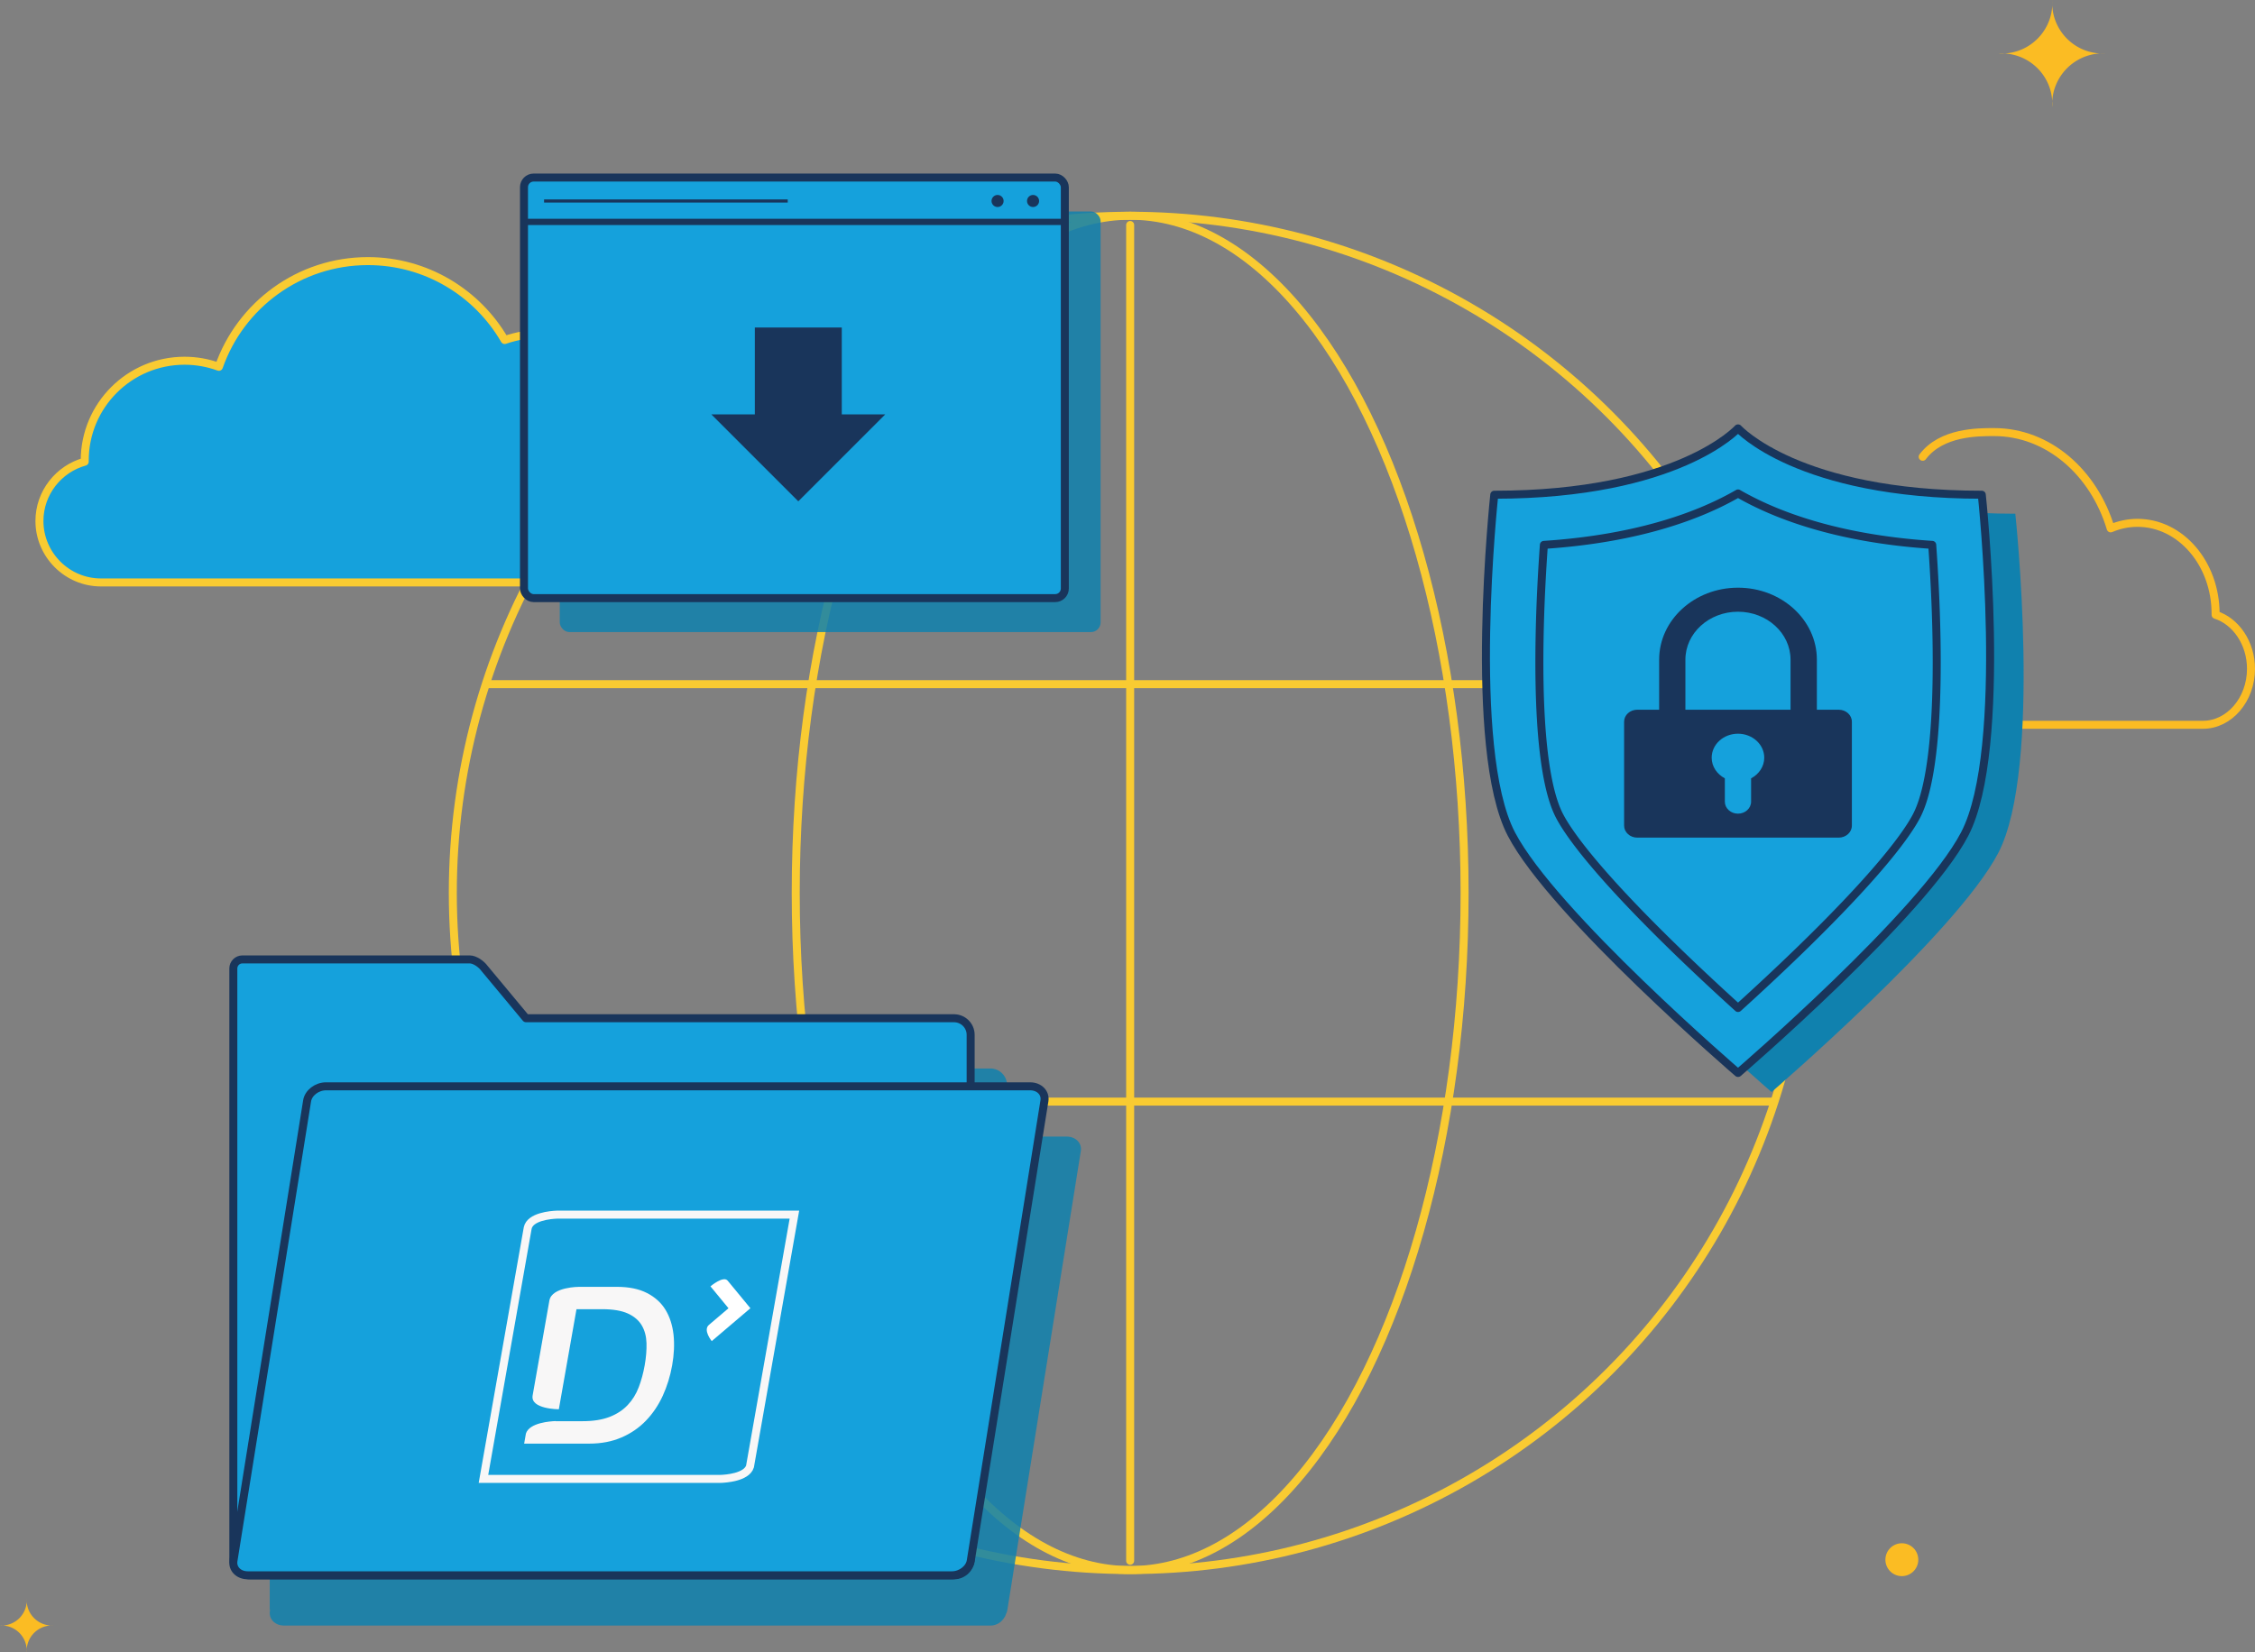 <?xml version="1.0" encoding="UTF-8"?> <svg xmlns="http://www.w3.org/2000/svg" viewBox="0 0 563.63 413.1"><rect x="0" y="0" width="563.63" height="413.1" fill="#808080" stroke="none"/><circle cx="475.36" cy="389.95" r="4.11" fill="#fbbc23"></circle><circle cx="282.48" cy="223.24" r="169.3" fill="none" stroke="#f9cb32" stroke-linecap="round" stroke-linejoin="round" stroke-width="2"></circle><ellipse cx="282.48" cy="223.24" rx="83.59" ry="169.3" fill="none" stroke="#f9cb32" stroke-linecap="round" stroke-linejoin="round" stroke-width="2"></ellipse><path fill="none" stroke="#f9cb32" stroke-linecap="round" stroke-linejoin="round" stroke-width="2" d="M282.48 56.25v333.97M443.33 275.42H121.64M443.33 171.05H121.64"></path><path d="M512.95 0c.41 6.97-4.91 12.95-11.88 13.37h-.04c-.48.04-.97.04-1.45 0 6.98-.4 12.97 4.93 13.37 11.91.04.49.04.98 0 1.47-.39-6.98 4.94-12.97 11.92-13.39h1.47c-6.98.41-12.97-4.91-13.38-11.89V0zM6.68 399.72a6.308 6.308 0 01-5.94 6.68H.72c-.24.02-.48.02-.72 0a6.33 6.33 0 016.68 5.96c.02.24.02.49 0 .73-.2-3.49 2.47-6.48 5.96-6.69h.73a6.325 6.325 0 01-6.69-5.95v-.73z" fill="#fbbc23"></path><path d="M492.17 181.21h58.44c6.61 0 12.02-6.3 12.02-14 0-6.42-3.77-11.87-8.85-13.5v-.27c0-12.55-8.74-22.72-19.51-22.72-2.36 0-4.62.49-6.71 1.38-4.21-14.01-15.66-24.07-29.13-24.07-3.99 0-13.14-.07-17.86 6.17" fill="none" stroke="#fbbc23" stroke-linecap="round" stroke-linejoin="round" stroke-width="2"></path><path d="M165.94 114.88h-.27c.03-.53.04-1.07.04-1.6 0-16.5-13.38-29.88-29.88-29.88-3.39 0-6.65.57-9.69 1.61-6.82-11.79-19.57-19.73-34.18-19.73-17.23 0-31.87 11.04-37.25 26.43-2.68-.98-5.57-1.52-8.58-1.52-13.78 0-24.95 11.17-24.95 24.95v.29c-6.5 1.79-11.32 7.77-11.32 14.82h0c0 8.46 6.92 15.37 15.37 15.37h140.69c8.46 0 15.37-6.92 15.37-15.37h0c0-8.46-6.92-15.37-15.37-15.37z" fill="#15a1dc" stroke="#f9cb32" stroke-linecap="round" stroke-linejoin="round" stroke-width="2"></path><g><rect x="139.91" y="52.88" width="135.18" height="105.15" rx="2.41" ry="2.41" fill="#1081ae" opacity=".85"></rect><rect x="130.97" y="44.39" width="135.18" height="105.15" rx="2.41" ry="2.41" fill="#15a1dc" stroke="#19355b" stroke-linecap="round" stroke-linejoin="round" stroke-width="2"></rect><path fill="#fff" stroke="#19355b" stroke-miterlimit="10" stroke-width="1.57" d="M131.19 55.48h134.67"></path><path fill="#fff" stroke="#19355b" stroke-miterlimit="10" stroke-width=".78" d="M135.99 50.25h60.9"></path><circle cx="249.34" cy="50.25" r="1.51" fill="#19355b"></circle><circle cx="258.21" cy="50.25" r="1.51" fill="#19355b"></circle><path d="M199.54 125.34l-21.73-21.73h10.86V81.88h21.73v21.73h10.86l-21.73 21.73z" fill="#19355b"></path><path d="M442.82 273s46.21-39.74 56.63-59.73c11.11-21.33 4.27-84.83 4.27-84.83-45.94 0-60.9-16.58-60.9-16.58h-.05s-14.96 16.58-60.9 16.58c0 0-6.84 63.5 4.27 84.83 10.42 19.99 56.63 59.73 56.63 59.73h.05z" fill="#1081ae"></path><path d="M434.44 268.25s46.21-39.74 56.63-59.73c11.11-21.33 4.27-84.83 4.27-84.83-45.94 0-60.9-16.58-60.9-16.58h-.05s-14.96 16.58-60.9 16.58c0 0-6.84 63.5 4.27 84.83 10.42 19.99 56.63 59.73 56.63 59.73h.05z" fill="#15a1dc" stroke="#19355b" stroke-linecap="round" stroke-linejoin="round" stroke-width="2"></path><path d="M434.41 252.01c-4.17-3.78-9.39-8.6-14.81-13.84-21.04-20.36-27.69-30.13-29.78-34.14-1.68-3.23-5.53-12.65-5.01-44.09.15-9 .63-17.44 1.08-23.71 24.18-1.59 39.56-7.67 48.53-12.86 8.97 5.18 24.35 11.27 48.53 12.86.45 6.26.93 14.71 1.08 23.71.52 31.44-3.33 40.86-5.01 44.09-2.09 4.01-8.74 13.78-29.78 34.14a617.899 617.899 0 01-14.81 13.84z" fill="#15a1dc" stroke="#19355b" stroke-linecap="round" stroke-linejoin="round" stroke-width="2"></path><path d="M459.59 209.42h-50.36c-1.81 0-3.29-1.34-3.29-3v-25.98c0-1.66 1.47-3 3.29-3h5.47v-12.52c0-9.93 8.83-17.99 19.71-17.99s19.71 8.05 19.71 17.99v12.52h5.47c1.81 0 3.28 1.34 3.28 3v25.98c0 1.65-1.47 3-3.28 3zm-28.47-14.82v5.83c0 1.65 1.47 3 3.28 3s3.28-1.34 3.28-3v-5.83c1.96-1.04 3.29-2.95 3.29-5.16 0-3.31-2.94-6-6.57-6s-6.57 2.68-6.57 6c0 2.21 1.33 4.12 3.29 5.16zm16.42-29.67c0-6.62-5.88-11.99-13.14-11.99s-13.14 5.37-13.14 11.99v12.52h26.28v-12.52z" fill="#19355b" fill-rule="evenodd"></path><path d="M251.44 403.54c.1-.25.25-.49.3-.76l18.41-114.99c.32-2-1.28-3.63-3.56-3.63H251.7v-12.88c0-2.28-1.86-4.14-4.14-4.14h-107l-10.35-12.44c-.84-1.15-2.46-2.26-3.7-2.26H69.68c-1.25 0-2.26 1.02-2.26 2.26v147.58c0 .12.06.22.07.34l-.03.17c-.32 2 1.28 3.63 3.56 3.63h176.55c1.53 0 2.83-.88 3.54-2.13l.12-.18c.09-.18.16-.37.22-.57z" fill="#1081ae" opacity=".85"></path><path d="M238.46 254.57h-107l-10.35-12.44c-.84-1.15-2.46-2.26-3.7-2.26H60.58c-1.25 0-2.26 1.02-2.26 2.26v147.58c0 2.28 1.86 4.14 4.14 4.14h176.01c2.28 0 4.14-1.86 4.14-4.14V258.72c0-2.28-1.86-4.14-4.14-4.14z" fill="#15a1dc" stroke="#19355b" stroke-linecap="round" stroke-linejoin="round" stroke-width="2"></path><path d="M237.92 393.85H61.91c-2.28 0-3.88-1.64-3.56-3.63l18.41-114.99c.32-2 2.45-3.63 4.72-3.63h176.01c2.28 0 3.88 1.64 3.56 3.63l-18.41 114.99c-.32 2-2.45 3.63-4.72 3.63z" fill="#15a1dc" stroke="#19355b" stroke-linecap="round" stroke-linejoin="round" stroke-width="2"></path><path d="M187.46 366.64l11.1-62.96h-59.35c-1.54.06-6.71.49-7.31 3.34l-11.06 62.73h59.22c1.29-.04 6.52-.38 7.4-3.1z" fill="none" stroke="#f8f7f7" stroke-miterlimit="10" stroke-width="2"></path><path d="M137.32 325.15c.61-3.44 7.46-3.42 7.46-3.42h9.39c3 0 5.51.51 7.53 1.54 2.01 1.03 3.56 2.42 4.64 4.2 1.08 1.78 1.74 3.86 2.01 6.23.25 2.38.14 4.92-.34 7.63s-1.27 5.25-2.35 7.63c-1.1 2.38-2.5 4.46-4.21 6.23-1.7 1.77-3.74 3.18-6.12 4.2-2.38 1.03-5.06 1.54-8.07 1.54h-16.25l.44-2.52c.87-2.74 6.15-3.07 7.41-3.12v.03h6.75c2.66 0 4.92-.36 6.75-1.07 1.83-.71 3.33-1.7 4.52-2.96 1.2-1.26 2.11-2.74 2.76-4.44.65-1.7 1.15-3.54 1.5-5.52s.5-3.82.45-5.52c-.05-1.7-.44-3.18-1.19-4.45-.75-1.26-1.9-2.25-3.48-2.97-1.58-.71-3.71-1.07-6.37-1.07h-6.46l-4.41 25.02s-7.16 0-6.55-3.45l4.19-23.75z" fill="#f8f7f7"></path><path d="M182.09 327.08l-4.9 4.17c-1.54 1.31.71 4.05.71 4.05l9.66-8.22-5.68-6.89c-1.08-1.32-4.3 1.42-4.3 1.42l4.51 5.48z" fill="#fff"></path></g></svg> 